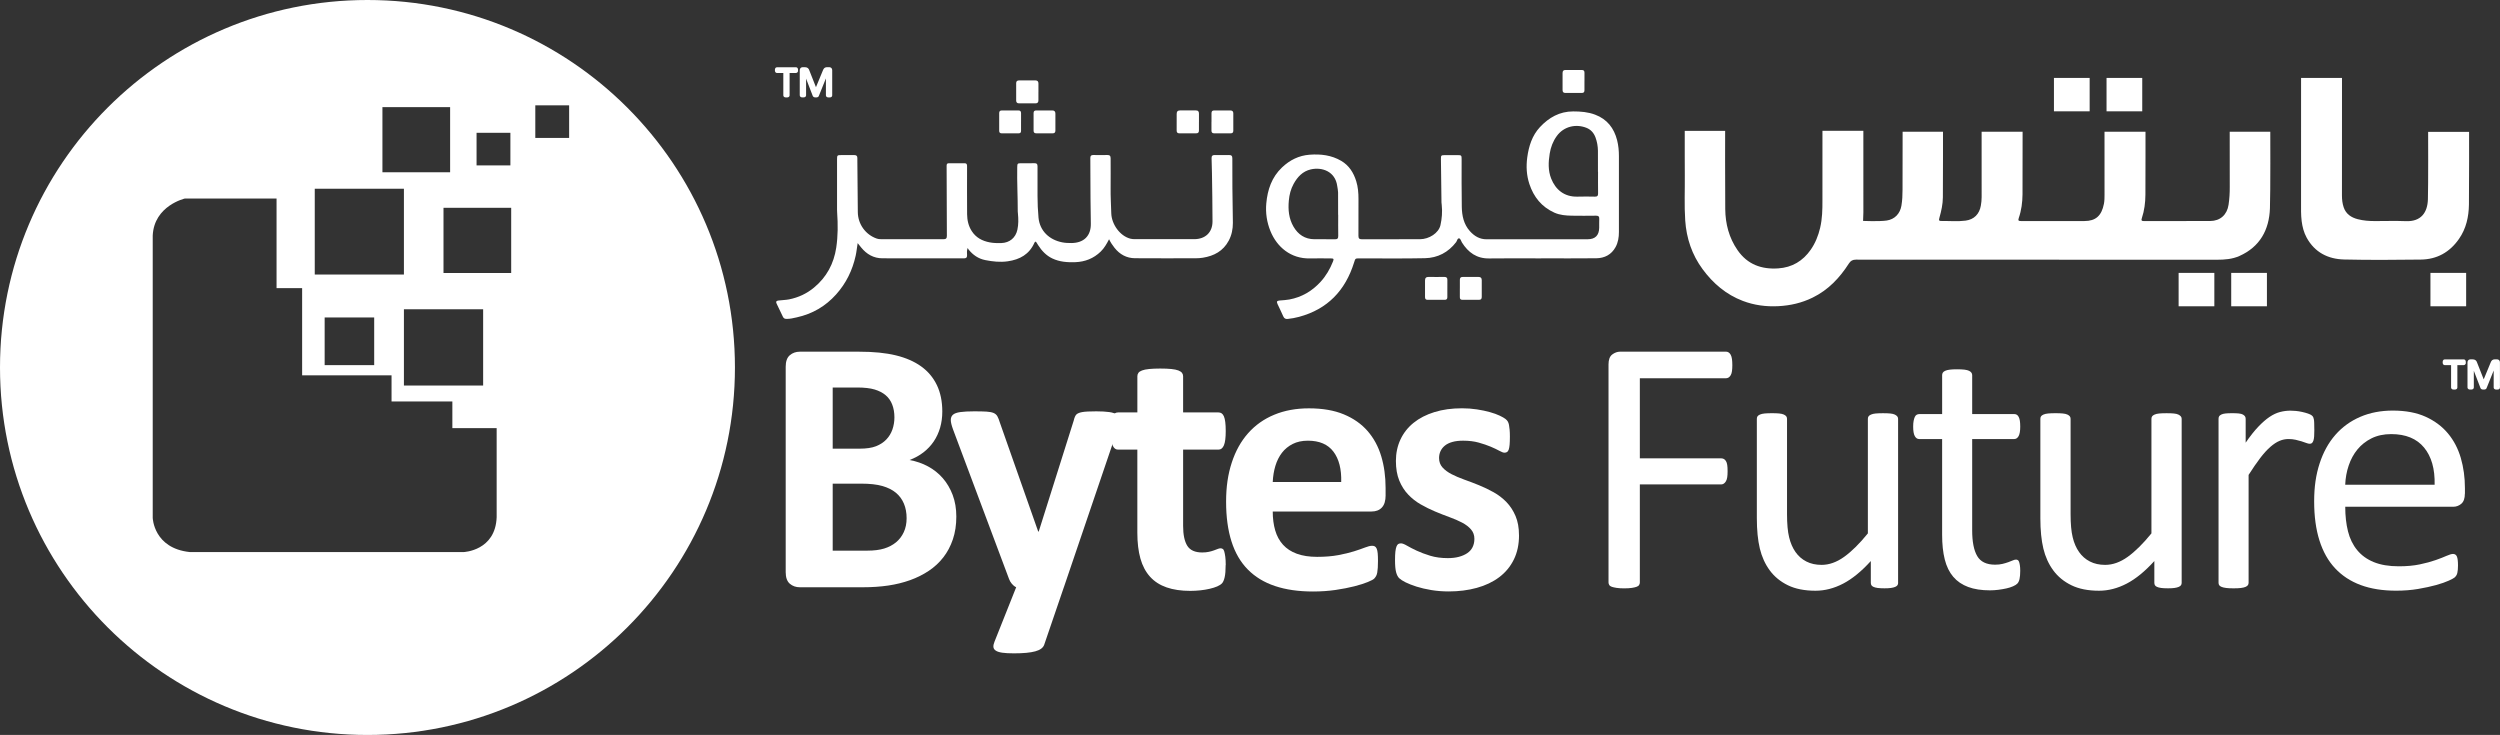 <svg xmlns="http://www.w3.org/2000/svg" id="Layer_1" data-name="Layer 1" viewBox="0 0 1192.51 350.58"><rect x="0" y="0" width="1192.51" height="350.58" fill="#333333" stroke="none"/><defs><style>      .cls-1, .cls-2 {        stroke-width: 0px;      }      .cls-1, .cls-2, .cls-3 {        fill: #fff;      }      .cls-2 {        fill-rule: evenodd;      }      .cls-3 {        stroke: #fff;        stroke-miterlimit: 10;        stroke-width: 1.27px;      }    </style></defs><g><path class="cls-2" d="m1082.94,62.84h-19.36s0,21.71.02,26.38c.02,2.84-.15,5.65-.57,8.45-.71,4.76-3.95,7.73-8.78,7.75-10.53.05-21.05,0-31.58.04-1.19,0-1.35-.38-1-1.41,1.2-3.61,1.67-7.36,1.7-11.14.05-5.9.04-17.7.04-17.7v-12.37h-19.55s0,24.05.01,29.89c0,1.51,0,3.02-.29,4.51-1.12,5.7-3.92,8.18-9.25,8.2-3.87.01-7.74,0-11.61,0-6.23,0-12.46-.01-18.69,0-1.11,0-1.51-.18-1.07-1.45,1.26-3.63,1.75-7.43,1.79-11.26.05-5.84.04-29.9.04-29.9h-19.55s0,24.89.01,31.19c0,1.38-.14,2.73-.38,4.08-.7,4.03-3.23,6.62-7.31,7.15-3.7.48-7.45.12-11.17.17-1.53.02-1.67-.17-1.25-1.67.89-3.14,1.59-6.34,1.62-9.59.06-6.32.06-18.96.06-18.96v-12.37h-19.26s-.06,19.13-.04,27.67c0,2.55-.1,5.08-.53,7.61-.65,3.81-3.19,6.52-7.03,7.09-3.52.52-11.26.19-11.26.19,0,0,.13-3.02.14-4.05.03-12.27-.01-38.93-.01-38.93h-19.51s-.05,22.86-.01,33.2c.02,4.39-.08,8.75-1.09,13.06-.89,3.77-2.29,7.29-4.5,10.46-3.76,5.39-8.9,8.46-15.51,8.9-7.99.53-14.67-1.88-19.39-8.7-4.09-5.91-5.8-12.56-5.87-19.61-.12-11.7-.05-37.3-.05-37.3h-19.27v12.37h0c0,2.91,0,5.82.03,8.73.07,7.22-.29,14.44.2,21.65.58,8.52,3.21,16.35,8.3,23.25,5,6.79,11.23,12.1,19.18,15.12,5.43,2.06,11.08,2.81,16.92,2.51,5.74-.29,11.19-1.55,16.34-4.07,7.44-3.63,12.92-9.39,17.31-16.26.87-1.36,1.82-1.87,3.43-1.87,29.22.05,58.43.03,87.65.03s56.36-.02,84.54.02c3.67,0,7.29-.28,10.66-1.78,9.81-4.36,14.22-12.49,14.58-22.71.29-8.06.17-36.58.17-36.58h0Z"></path><rect class="cls-1" x="979.74" y="37.17" width="17.03" height="15.93"></rect><rect class="cls-1" x="1004.83" y="37.17" width="17.03" height="15.93"></rect><path class="cls-2" d="m1177.76,62.91h-19.53s.1,25.57-.11,32.2c-.19,6.19-3.22,10.67-10.49,10.38-4.9-.2-9.82-.04-14.73-.04-2.79,0-5.56-.19-8.27-.9-3.13-.82-5.62-2.47-6.7-5.7-.6-1.79-.81-3.65-.81-5.56.03-14.59.02-56.13.02-56.13h-19.52s-.02,50.64-.01,59.28c0,3.02-.09,6.04.29,9.05.35,2.74,1.04,5.4,2.35,7.81,3.84,7.07,10.21,10.29,17.91,10.48,12.17.29,24.35.18,36.53.04,7.74-.08,13.83-3.49,18.27-9.88,3.43-4.93,4.64-10.53,4.73-16.34.12-8.28.07-34.69.07-34.69Z"></path><rect class="cls-1" x="1039.21" y="130.17" width="17.04" height="15.93"></rect><rect class="cls-1" x="1064.3" y="130.17" width="17.03" height="15.93"></rect><rect class="cls-1" x="1159.33" y="130.17" width="17.03" height="15.93"></rect></g><g><path class="cls-2" d="m735.08,123.25c-8.24,0-16.49-.1-24.73.03-5.96.09-9.98-2.83-13-7.61-.43-.69-.65-1.87-1.33-1.96-.88-.12-.95,1.15-1.43,1.78-3.75,4.9-8.81,7.54-14.86,7.67-10.41.23-20.83.08-31.24.09-2.04,0-1.98.02-2.58,1.94-4.15,13.32-12.61,22.29-26.29,25.96-1.76.47-3.54.8-5.36.99-1.04.11-1.71-.23-2.14-1.24-.84-1.95-1.8-3.85-2.69-5.77-.59-1.29-.38-1.68,1.09-1.8,1.51-.12,3-.19,4.51-.47,5.94-1.11,10.83-3.99,14.88-8.41,2.62-2.86,4.51-6.13,5.93-9.71.48-1.21.34-1.47-.96-1.47-3.34-.02-6.68-.07-10.02,0-9.13.21-15.76-5.44-18.85-13.02-1.73-4.24-2.39-8.72-1.98-13.25.59-6.49,2.58-12.47,7.49-17.12,3.71-3.52,8.04-5.7,13.19-6.08,5.28-.39,10.37.19,15.05,2.93,3.78,2.22,5.9,5.65,7.16,9.69.86,2.75,1.09,5.61,1.08,8.48-.01,5.86.02,11.72-.02,17.57,0,1.23.37,1.67,1.64,1.67,9.24-.04,18.48,0,27.73-.03,4.35-.01,8.9-2.94,9.75-6.68.71-3.15.96-6.43.61-9.69-.04-.39-.12-.77-.12-1.16-.09-6.89-.19-13.79-.26-20.68-.02-1.79.11-1.89,1.94-1.9h5.99c1.82,0,1.94.12,1.94,1.9.02,7.59-.07,15.19.08,22.78.08,4.2.9,8.28,3.87,11.59,2.15,2.39,4.66,3.89,8.02,3.88,16.05-.04,32.11-.02,48.16-.02,3.58,0,5.43-1.84,5.49-5.46.03-1.43-.04-2.87.03-4.29.06-1.16-.45-1.5-1.54-1.49-3.86.04-7.72.08-11.58,0-2.82-.06-5.63-.26-8.27-1.44-6.08-2.73-9.88-7.46-11.94-13.67-1.37-4.15-1.59-8.43-1.01-12.72.72-5.32,2.32-10.41,6.04-14.41,4.24-4.55,9.37-7.5,15.87-7.5,3.59,0,7.1.28,10.48,1.56,5.71,2.16,9,6.4,10.47,12.19.63,2.49.86,5.03.86,7.6v36.19c0,2.5-.38,4.95-1.59,7.17-1.98,3.62-5.23,5.29-9.21,5.34-8.76.1-17.53.03-26.29.03v.04l-.06-.02Zm-96.77-20.8h-.02c0-3.56.03-7.12-.02-10.67-.01-1.03-.27-2.06-.41-3.09-.93-6.85-7.14-9.13-12.6-7.89-3.85.88-6.36,3.58-8.2,6.92-1.35,2.46-2.03,5.12-2.28,7.93-.4,4.38-.02,8.59,2.22,12.45,2.2,3.78,5.46,5.98,9.96,6.01,3.25.03,6.51-.04,9.76.03,1.27.03,1.65-.44,1.63-1.67-.06-3.34-.02-6.68-.02-10.02h-.02Zm123.95-20.5h-.03c0-3.34.04-6.68-.01-10.02-.03-2.18-.4-4.31-1.16-6.37-.8-2.14-2.2-3.75-4.33-4.59-5-1.97-10.8-.72-14.16,3.95-1.81,2.51-2.88,5.33-3.36,8.37-.64,4.01-.83,8.01.71,11.9,2.07,5.23,6.2,8.79,12.59,8.61,2.73-.08,5.47-.06,8.2,0,1.18.03,1.61-.37,1.58-1.57-.06-3.43-.02-6.85-.02-10.28h0Z"></path><path class="cls-2" d="m529.01,114.15c-1.12,2.17-2.25,4.19-3.96,5.85-3.4,3.3-7.48,4.89-12.18,5.06-3.76.13-7.45-.14-10.91-1.78-2.92-1.39-5.03-3.65-6.75-6.32-.26-.4-.51-.81-.75-1.22-.42-.72-.75-.56-1.05.09-2.46,5.49-6.9,7.97-12.69,8.81-3.65.53-7.15.13-10.68-.56-3.36-.66-5.97-2.47-8.06-5.11-.11-.13-.17-.31-.38-.7-.53,1.37-.31,2.44-.3,3.46.02,1.14-.44,1.52-1.55,1.51-12.93-.03-25.86-.01-38.79-.03-4.25,0-7.56-1.94-10.19-5.17-.51-.62-1-1.25-1.65-2.07-.37,2.16-.53,4.09-.95,5.98-1.53,6.96-4.55,13.15-9.31,18.47-5.08,5.68-11.36,9.33-18.78,10.96-1.59.35-3.2.76-4.87.74-.83,0-1.4-.24-1.76-1.03-.96-2.09-1.95-4.16-2.98-6.22-.48-.96-.16-1.38.79-1.51,1.71-.24,3.43-.22,5.16-.56,4.44-.89,8.38-2.73,11.85-5.6,6.02-4.97,9.48-11.42,10.63-19.09.83-5.55.82-11.14.43-16.74-.03-.43-.05-.87-.05-1.3v-24.08c0-1.9.11-2.01,1.97-2.01,2.08,0,4.17.02,6.25,0,1.05-.02,1.52.44,1.47,1.49-.02.43,0,.87,0,1.3.07,8.15.12,16.31.22,24.46.07,5.73,3.74,10.76,9.06,12.58.63.22,1.26.28,1.92.28,9.94,0,19.87-.01,29.81.02,1.2,0,1.7-.33,1.69-1.61-.06-11.15-.06-22.3-.12-33.45,0-.88.3-1.18,1.11-1.18,2.47,0,4.95.02,7.42,0,1.25-.01,1.22.81,1.22,1.68,0,7.55-.05,15.1.02,22.65.03,2.84.63,5.58,2.22,8.04,2.02,3.14,5.01,4.69,8.54,5.37,1.83.35,3.7.39,5.57.33,3.95-.13,6.83-2.51,7.66-6.37.54-2.53.51-5.08.26-7.64-.03-.35-.09-.69-.09-1.04.02-7.03-.39-14.05-.25-21.08.04-1.83.11-1.94,1.9-1.94,2.08,0,4.17.04,6.25-.02,1.13-.03,1.54.4,1.53,1.52-.04,4.73-.03,9.46,0,14.19.01,3.42.15,6.84.47,10.25.61,6.41,5.22,10.58,11.27,11.78,1.45.29,2.92.35,4.4.34,5.9-.03,9.41-3.36,9.29-9.3-.17-7.98-.17-15.96-.21-23.94-.01-2.43.01-4.86-.03-7.29-.02-1.06.39-1.48,1.46-1.46,2.21.05,4.43.06,6.64,0,1.21-.03,1.59.48,1.58,1.63-.02,4.69.08,9.37,0,14.06-.06,4.04.2,8.06.31,12.09.14,5.21,4.11,10.85,9.12,12.13.73.19,1.45.23,2.19.23h28.25c5.28,0,8.78-3.23,8.73-8.55-.07-7.63-.09-15.27-.26-22.9-.05-2.38-.09-4.76-.18-7.14-.04-1.12.44-1.56,1.55-1.54,2.26.04,4.51.05,6.77,0,1.21-.03,1.59.49,1.58,1.64-.02,4.69-.01,9.37.03,14.06.05,5.55.2,11.1.23,16.65.01,2.98-.56,5.85-1.99,8.52-2.64,4.94-7,7.26-12.32,8.11-1.11.18-2.24.26-3.37.26-9.68.02-19.35.05-29.03-.02-4.02-.03-7.24-1.82-9.74-4.96-1-1.25-1.87-2.58-2.61-4.09l-.03.03Z"></path><path class="cls-2" d="m690.39,137.58c0,1.39-.01,2.77,0,4.16.01.86-.37,1.28-1.24,1.28-2.73,0-5.46-.01-8.19,0-.9,0-1.22-.47-1.22-1.31v-7.93c0-1.18.54-1.72,1.76-1.69,2.47.05,4.94.04,7.41,0,1.04-.01,1.52.39,1.49,1.46-.04,1.34,0,2.69-.01,4.03h0Z"></path><path class="cls-2" d="m571.9,58.15c0,1.35-.02,2.69,0,4.03.02.97-.36,1.43-1.37,1.42-2.65-.03-5.29-.02-7.94,0-.94,0-1.33-.42-1.32-1.34.02-2.65,0-5.29.01-7.94,0-1.11.49-1.66,1.67-1.65,2.47.04,4.95.04,7.42,0,1.14-.02,1.56.51,1.54,1.58-.02,1.3,0,2.6,0,3.9h0Z"></path><path class="cls-2" d="m495.33,43.87v4.03c0,.97-.46,1.41-1.44,1.4-2.6-.02-5.2-.02-7.8,0-.93,0-1.36-.43-1.37-1.33v-8.32c0-.85.46-1.28,1.3-1.29h7.93c.99,0,1.39.55,1.39,1.48v4.03h-.01Z"></path><path class="cls-2" d="m755.79,38.85c0,1.38-.03,2.77,0,4.15.02.93-.35,1.35-1.29,1.34-2.6-.02-5.19-.02-7.79,0-1.01,0-1.37-.48-1.36-1.44.02-2.68.03-5.37,0-8.05-.01-1.05.43-1.48,1.47-1.47,2.55.03,5.11.03,7.66,0,.94,0,1.34.38,1.32,1.32-.03,1.38,0,2.77,0,4.15h0Z"></path><path class="cls-2" d="m487.04,58.13c0,1.43-.01,2.86,0,4.29.01.82-.35,1.18-1.17,1.18-2.69-.02-5.37-.01-8.06,0-.8,0-1.2-.37-1.19-1.19v-8.45c0-.86.39-1.28,1.26-1.27h7.93c.88,0,1.24.44,1.24,1.29-.01,1.39,0,2.77,0,4.16h-.01Z"></path><path class="cls-2" d="m696.36,137.58c0-1.34.02-2.69,0-4.03-.02-.96.35-1.46,1.37-1.45,2.51.02,5.03.01,7.54,0,1.01,0,1.53.46,1.53,1.49,0,2.69-.01,5.38,0,8.06,0,.91-.36,1.37-1.31,1.36-2.64-.02-5.29-.02-7.93,0-.91,0-1.22-.43-1.21-1.28.02-1.39,0-2.77,0-4.16h.01Z"></path><path class="cls-2" d="m493.02,58.1v-4.15c0-.86.39-1.27,1.26-1.27,2.55.01,5.11,0,7.66,0,1.03,0,1.49.52,1.49,1.53,0,2.68-.01,5.37,0,8.05,0,.92-.39,1.35-1.32,1.34-2.6-.02-5.19-.02-7.79,0-.95,0-1.32-.43-1.3-1.35.03-1.38,0-2.77,0-4.15Z"></path><path class="cls-2" d="m577.89,58.11v-4.15c0-.86.4-1.28,1.26-1.27h7.79c.91,0,1.35.48,1.35,1.38v8.31c0,.89-.46,1.22-1.3,1.22-2.6-.01-5.19-.01-7.79,0-.92,0-1.34-.4-1.33-1.33.03-1.38,0-2.77,0-4.15h.02Z"></path></g><g><path class="cls-1" d="m826.33,174.16c0,1.1-.06,2.06-.17,2.87s-.32,1.46-.61,1.95-.62.85-1,1.09c-.38.23-.77.35-1.17.35h-41.17v38.22h38.91c.4,0,.79.1,1.17.3s.71.54,1,1,.49,1.08.61,1.87c.12.78.17,1.78.17,3,0,1.1-.06,2.04-.17,2.82-.12.78-.32,1.42-.61,1.91s-.62.87-1,1.13-.77.39-1.17.39h-38.91v46.81c0,.41-.12.8-.35,1.17-.23.38-.64.66-1.22.87-.58.2-1.33.38-2.25.52-.93.14-2.15.22-3.65.22-1.39,0-2.58-.07-3.56-.22-.98-.15-1.77-.32-2.35-.52-.58-.21-.98-.49-1.21-.87-.23-.37-.35-.77-.35-1.17v-104.05c0-2.26.59-3.83,1.78-4.73,1.19-.9,2.45-1.34,3.78-1.34h50.55c.4,0,.79.12,1.17.35s.71.61,1,1.13.49,1.2.61,2.04c.11.84.17,1.81.17,2.91v-.02Z"></path><path class="cls-1" d="m905.42,277.95c0,.47-.1.85-.3,1.17-.2.32-.57.59-1.09.82s-1.2.4-2.04.52c-.84.12-1.87.17-3.08.17-1.33,0-2.42-.06-3.26-.17-.84-.12-1.51-.29-2-.52-.49-.23-.82-.5-1-.82-.17-.32-.26-.71-.26-1.17v-10.33c-4.46,4.92-8.86,8.51-13.2,10.77s-8.74,3.39-13.2,3.39c-5.21,0-9.6-.87-13.16-2.61s-6.44-4.1-8.64-7.08c-2.2-2.98-3.78-6.45-4.74-10.42-.95-3.97-1.43-8.78-1.43-14.46v-47.42c0-.46.1-.85.3-1.17.2-.32.59-.61,1.17-.87.58-.26,1.33-.43,2.26-.52.93-.08,2.08-.13,3.47-.13s2.55.04,3.47.13c.93.09,1.66.26,2.22.52.55.26.94.55,1.17.87.23.32.34.71.34,1.17v45.51c0,4.58.33,8.24,1,10.99s1.68,5.1,3.04,7.03c1.36,1.94,3.08,3.45,5.17,4.52,2.08,1.07,4.52,1.61,7.29,1.61,3.59,0,7.17-1.27,10.73-3.82,3.56-2.55,7.34-6.28,11.33-11.2v-54.63c0-.46.1-.85.31-1.17.2-.32.59-.61,1.17-.87.58-.26,1.32-.43,2.22-.52.9-.08,2.07-.13,3.52-.13s2.55.04,3.47.13c.93.09,1.65.26,2.17.52.53.26.91.55,1.17.87s.39.71.39,1.17v78.17l.02-.02Z"></path><path class="cls-1" d="m963.66,272.21c0,1.68-.12,3.01-.34,4-.23.98-.58,1.7-1.05,2.17-.46.47-1.16.9-2.08,1.3-.93.41-1.98.74-3.17,1-1.19.26-2.45.48-3.78.65-1.34.17-2.67.26-4,.26-4.06,0-7.53-.53-10.42-1.61-2.9-1.07-5.27-2.69-7.12-4.86s-3.2-4.92-4.04-8.25c-.84-3.33-1.26-7.25-1.26-11.76v-45.69h-10.95c-.87,0-1.56-.46-2.08-1.39-.52-.93-.78-2.43-.78-4.52,0-1.1.07-2.03.22-2.78s.34-1.37.57-1.87c.23-.49.53-.84.91-1.04.38-.2.8-.31,1.26-.31h10.86v-18.59c0-.4.1-.78.3-1.13.2-.35.58-.65,1.13-.91.55-.26,1.29-.45,2.21-.56.93-.12,2.09-.17,3.48-.17s2.63.06,3.56.17c.92.12,1.65.3,2.17.56s.9.56,1.13.91.35.72.35,1.13v18.59h20.06c.46,0,.87.1,1.21.31.35.2.65.55.91,1.04s.45,1.11.57,1.87c.11.75.17,1.68.17,2.78,0,2.08-.26,3.59-.78,4.52s-1.22,1.39-2.08,1.39h-20.06v43.6c0,5.38.79,9.45,2.39,12.2,1.59,2.75,4.44,4.13,8.55,4.13,1.33,0,2.52-.13,3.56-.39,1.05-.26,1.97-.53,2.78-.83.81-.29,1.5-.56,2.08-.82s1.1-.39,1.56-.39c.29,0,.57.08.83.22.26.15.46.42.61.83.15.41.27.95.39,1.65.11.7.17,1.57.17,2.61v-.02Z"></path><path class="cls-1" d="m1040.67,277.95c0,.47-.1.85-.31,1.17-.2.32-.57.59-1.09.82s-1.2.4-2.04.52c-.84.12-1.86.17-3.08.17-1.34,0-2.42-.06-3.26-.17-.84-.12-1.51-.29-2-.52-.5-.23-.82-.5-1-.82-.17-.32-.26-.71-.26-1.17v-10.33c-4.46,4.92-8.86,8.51-13.2,10.77-4.35,2.26-8.74,3.39-13.2,3.39-5.21,0-9.6-.87-13.16-2.61s-6.44-4.1-8.64-7.08c-2.2-2.98-3.78-6.45-4.74-10.42-.95-3.97-1.43-8.78-1.43-14.46v-47.42c0-.46.1-.85.3-1.17.2-.32.6-.61,1.17-.87.58-.26,1.33-.43,2.26-.52.93-.08,2.08-.13,3.48-.13s2.54.04,3.47.13c.93.09,1.67.26,2.22.52.55.26.94.55,1.17.87.23.32.35.71.35,1.17v45.51c0,4.58.33,8.24,1,10.99.66,2.75,1.68,5.1,3.04,7.03,1.36,1.94,3.08,3.45,5.17,4.52,2.08,1.07,4.51,1.61,7.29,1.61,3.59,0,7.17-1.27,10.73-3.82,3.56-2.55,7.34-6.28,11.33-11.2v-54.63c0-.46.1-.85.31-1.17.2-.32.59-.61,1.17-.87.58-.26,1.31-.43,2.21-.52.9-.08,2.07-.13,3.52-.13s2.55.04,3.48.13c.92.09,1.65.26,2.17.52s.91.55,1.17.87.39.71.39,1.17v78.17-.02Z"></path><path class="cls-1" d="m1103.95,204.91c0,1.27-.03,2.34-.09,3.21-.06.87-.18,1.55-.35,2.04-.17.49-.39.87-.65,1.13s-.62.39-1.08.39-1.03-.13-1.7-.39c-.66-.26-1.42-.52-2.26-.78s-1.78-.51-2.82-.74c-1.05-.23-2.17-.35-3.39-.35-1.45,0-2.87.29-4.25.87-1.39.58-2.85,1.53-4.39,2.87-1.53,1.34-3.14,3.1-4.82,5.3-1.68,2.2-3.53,4.9-5.56,8.08v51.42c0,.47-.12.85-.34,1.17-.24.32-.61.59-1.13.82s-1.25.4-2.17.52c-.93.12-2.11.17-3.56.17s-2.55-.06-3.48-.17c-.93-.12-1.67-.29-2.22-.52-.55-.23-.93-.5-1.13-.82-.21-.32-.31-.71-.31-1.17v-78.17c0-.46.09-.85.26-1.17s.52-.61,1.04-.87,1.19-.43,2-.52c.81-.08,1.88-.13,3.21-.13s2.33.04,3.17.13c.84.09,1.49.26,1.95.52s.79.55,1,.87c.2.32.31.71.31,1.17v11.38c2.14-3.13,4.15-5.67,6.04-7.64,1.88-1.97,3.66-3.52,5.34-4.65,1.68-1.13,3.34-1.91,4.99-2.34,1.65-.43,3.31-.65,4.99-.65.75,0,1.61.04,2.56.13.96.09,1.96.25,3,.48,1.05.23,1.98.49,2.82.78.84.29,1.43.58,1.78.87s.58.57.7.83c.11.26.21.59.3,1,.09.41.15,1,.17,1.78.03.78.05,1.84.05,3.17l.02-.02Z"></path><path class="cls-1" d="m1175.75,235.48c0,2.26-.57,3.86-1.7,4.82s-2.43,1.43-3.88,1.43h-51.48c0,4.34.44,8.25,1.31,11.73.87,3.47,2.33,6.46,4.37,8.94,2.04,2.49,4.68,4.4,7.94,5.73,3.26,1.33,7.25,2,11.96,2,3.73,0,7.04-.3,9.95-.91,2.91-.61,5.43-1.29,7.55-2.04,2.13-.75,3.87-1.43,5.24-2.04s2.4-.91,3.1-.91c.41,0,.77.1,1.09.3s.57.51.74.91c.18.41.31.97.4,1.69.09.73.13,1.61.13,2.65,0,.75-.03,1.4-.08,1.95-.06.55-.13,1.04-.22,1.48s-.23.83-.43,1.17c-.21.35-.46.68-.78,1-.32.32-1.26.84-2.82,1.56-1.57.72-3.59,1.43-6.09,2.13-2.49.69-5.37,1.31-8.64,1.87-3.27.55-6.76.82-10.47.82-6.43,0-12.06-.9-16.89-2.69-4.84-1.79-8.9-4.46-12.2-7.99-3.3-3.53-5.79-7.96-7.47-13.29-1.68-5.33-2.52-11.52-2.52-18.59s.86-12.76,2.6-18.11c1.74-5.36,4.24-9.9,7.51-13.64,3.27-3.73,7.22-6.6,11.86-8.6,4.63-2,9.82-3,15.55-3,6.14,0,11.36.99,15.68,2.95,4.31,1.97,7.86,4.62,10.63,7.95,2.78,3.33,4.82,7.24,6.13,11.72,1.3,4.49,1.96,9.28,1.96,14.38v2.61l-.03.02Zm-14.42-4.26c.17-7.53-1.5-13.43-5.03-17.72-3.53-4.28-8.75-6.43-15.69-6.43-3.55,0-6.67.67-9.35,2-2.68,1.33-4.92,3.1-6.73,5.3-1.81,2.2-3.21,4.76-4.19,7.69-.99,2.92-1.54,5.98-1.66,9.16h42.65Z"></path></g><g><path class="cls-1" d="m456.17,246.42c0,4-.55,7.62-1.65,10.86-1.1,3.24-2.62,6.11-4.56,8.6s-4.25,4.63-6.95,6.43c-2.69,1.79-5.66,3.27-8.9,4.43-3.24,1.16-6.7,2.01-10.38,2.56s-7.78.83-12.29.83h-29.88c-1.91,0-3.51-.57-4.82-1.69-1.3-1.13-1.96-2.96-1.96-5.51v-97.97c0-2.55.65-4.39,1.96-5.51,1.3-1.13,2.91-1.69,4.82-1.69h28.23c6.89,0,12.72.58,17.5,1.74s8.8,2.91,12.07,5.25,5.78,5.31,7.51,8.9c1.74,3.59,2.61,7.82,2.61,12.68,0,2.72-.35,5.28-1.04,7.68-.7,2.4-1.71,4.59-3.04,6.56-1.33,1.97-2.97,3.71-4.91,5.21s-4.15,2.72-6.64,3.65c3.18.58,6.12,1.59,8.81,3.04,2.69,1.45,5.04,3.31,7.04,5.6,1.99,2.29,3.57,4.97,4.73,8.03,1.16,3.07,1.74,6.52,1.74,10.34v-.02Zm-29.53-47.33c0-2.26-.35-4.29-1.04-6.08-.69-1.79-1.73-3.29-3.12-4.47-1.39-1.19-3.14-2.1-5.26-2.74s-4.94-.96-8.47-.96h-11.55v29.18h12.77c3.3,0,5.93-.39,7.9-1.17,1.97-.78,3.61-1.85,4.91-3.21,1.3-1.36,2.27-2.95,2.91-4.78.63-1.82.95-3.75.95-5.78h0Zm5.82,48.11c0-2.61-.43-4.93-1.3-6.99s-2.14-3.78-3.82-5.17c-1.68-1.39-3.82-2.46-6.43-3.21s-5.99-1.13-10.16-1.13h-13.55v31.96h16.5c3.18,0,5.86-.34,8.03-1,2.17-.66,4.05-1.65,5.65-2.95,1.59-1.31,2.83-2.93,3.73-4.87.9-1.94,1.35-4.15,1.35-6.65h0Z"></path><path class="cls-1" d="m507.46,280.12l-9.38,27.45c-.52,1.45-1.94,2.49-4.25,3.12-2.32.64-5.7.96-10.16.96-2.32,0-4.17-.1-5.56-.3-1.39-.21-2.43-.53-3.12-1-.7-.46-1.07-1.04-1.13-1.74s.12-1.54.52-2.52l10.34-25.97c-.76-.35-1.44-.89-2.04-1.61-.61-.72-1.06-1.49-1.35-2.3l-26.67-71.22c-.75-2.03-1.13-3.57-1.13-4.65s.35-1.91,1.04-2.52c.7-.61,1.87-1.03,3.52-1.26s3.84-.35,6.56-.35c2.49,0,4.46.04,5.91.13,1.45.09,2.58.31,3.39.65.81.35,1.42.88,1.82,1.61.4.72.81,1.75,1.21,3.08l18.24,51.85h.26l16.68-52.89c.35-1.51.8-2.5,1.35-3,.55-.49,1.46-.85,2.74-1.08,1.27-.23,3.5-.35,6.68-.35,2.49,0,4.56.12,6.21.35s2.87.66,3.65,1.3,1.17,1.49,1.17,2.56-.23,2.33-.69,3.78l-25.8,75.91h-.01Z"></path><path class="cls-1" d="m584.64,269.52c0,2.55-.16,4.5-.48,5.87-.32,1.36-.74,2.31-1.26,2.86s-1.29,1.04-2.3,1.48c-1.01.43-2.2.81-3.56,1.12-1.36.32-2.84.57-4.43.74-1.6.17-3.2.26-4.82.26-4.34,0-8.11-.55-11.29-1.65-3.18-1.1-5.82-2.79-7.9-5.08-2.08-2.29-3.62-5.17-4.6-8.64-.98-3.47-1.48-7.59-1.48-12.33v-39.69h-9.29c-1.1,0-1.94-.68-2.52-2.04s-.87-3.63-.87-6.82c0-1.68.07-3.1.22-4.26.14-1.16.36-2.07.65-2.74.29-.66.65-1.15,1.09-1.44.43-.29.94-.43,1.52-.43h9.21v-17.28c0-.58.16-1.1.48-1.57.32-.46.9-.85,1.74-1.17.84-.32,1.97-.55,3.39-.69,1.42-.14,3.17-.22,5.26-.22s3.92.07,5.34.22c1.42.14,2.53.38,3.35.69.81.32,1.39.71,1.74,1.17.35.47.52.99.52,1.57v17.28h16.85c.58,0,1.09.14,1.52.43s.79.77,1.09,1.44c.29.67.5,1.58.65,2.74.14,1.16.22,2.58.22,4.26,0,3.19-.29,5.46-.87,6.82s-1.42,2.04-2.52,2.04h-16.94v36.39c0,4.23.67,7.4,2,9.51s3.7,3.17,7.12,3.17c1.16,0,2.2-.1,3.13-.3s1.75-.43,2.47-.7c.72-.26,1.33-.49,1.82-.69s.94-.3,1.35-.3c.35,0,.68.1,1,.3s.57.61.74,1.22.33,1.43.48,2.47c.14,1.04.22,2.38.22,3.99h-.04Z"></path><path class="cls-1" d="m660.95,236.18c0,2.66-.59,4.63-1.78,5.9-1.19,1.28-2.82,1.91-4.91,1.91h-47.16c0,3.3.39,6.29,1.17,8.99.78,2.69,2.03,4.98,3.73,6.86,1.71,1.88,3.91,3.32,6.6,4.3s5.92,1.48,9.68,1.48,7.18-.28,10.07-.82c2.9-.55,5.4-1.16,7.52-1.82,2.11-.67,3.86-1.27,5.25-1.82s2.52-.82,3.39-.82c.52,0,.96.1,1.31.3.35.21.64.57.87,1.09s.39,1.26.48,2.22c.09.95.13,2.16.13,3.6,0,1.27-.03,2.36-.09,3.26s-.15,1.67-.26,2.3c-.12.64-.29,1.17-.52,1.61-.23.43-.54.85-.91,1.26-.38.41-1.4.95-3.08,1.65-1.68.69-3.82,1.37-6.43,2.04-2.6.66-5.59,1.25-8.95,1.74s-6.95.74-10.77.74c-6.89,0-12.92-.87-18.11-2.61-5.19-1.73-9.51-4.37-12.99-7.9-3.47-3.53-6.07-7.99-7.77-13.38-1.71-5.38-2.57-11.69-2.57-18.93s.9-13.1,2.69-18.63c1.8-5.53,4.4-10.22,7.82-14.07,3.42-3.85,7.57-6.79,12.47-8.81,4.89-2.03,10.4-3.04,16.54-3.04,6.49,0,12.03.96,16.63,2.87s8.38,4.56,11.34,7.95c2.95,3.39,5.12,7.4,6.51,12.03,1.39,4.64,2.08,9.67,2.08,15.11v3.48l.02-.04Zm-21.19-6.26c.17-6.14-1.06-10.96-3.69-14.46-2.64-3.5-6.7-5.25-12.2-5.25-2.78,0-5.2.52-7.25,1.56-2.06,1.04-3.77,2.45-5.13,4.21-1.36,1.77-2.4,3.85-3.13,6.25-.72,2.4-1.14,4.96-1.26,7.68h32.66Z"></path><path class="cls-1" d="m724.58,255.28c0,4.4-.82,8.28-2.48,11.63-1.65,3.36-3.98,6.17-6.99,8.43s-6.57,3.95-10.69,5.08c-4.11,1.13-8.57,1.7-13.37,1.7-2.9,0-5.66-.22-8.29-.65-2.64-.44-4.99-.99-7.08-1.65-2.08-.67-3.82-1.35-5.21-2.04s-2.4-1.35-3.04-1.96c-.64-.61-1.13-1.56-1.48-2.86s-.52-3.23-.52-5.78c0-1.68.06-3.02.17-4.04.11-1.01.29-1.82.52-2.43s.52-1.01.87-1.22c.35-.2.78-.3,1.3-.3.64,0,1.58.36,2.83,1.09,1.25.73,2.79,1.52,4.64,2.39,1.86.87,4.01,1.68,6.47,2.43s5.26,1.13,8.38,1.13c1.97,0,3.72-.2,5.25-.61s2.87-.98,4-1.74c1.13-.75,1.98-1.71,2.56-2.87.58-1.16.87-2.49.87-3.99,0-1.73-.54-3.23-1.61-4.47-1.07-1.25-2.49-2.33-4.26-3.26-1.77-.92-3.76-1.8-5.99-2.6-2.23-.81-4.52-1.71-6.86-2.69-2.35-.99-4.63-2.11-6.86-3.39-2.23-1.27-4.23-2.84-5.99-4.69-1.77-1.85-3.19-4.08-4.26-6.68-1.07-2.61-1.61-5.73-1.61-9.38s.72-7.11,2.17-10.21c1.45-3.1,3.53-5.75,6.25-7.95s6.04-3.91,9.94-5.12c3.91-1.22,8.29-1.82,13.16-1.82,2.43,0,4.79.17,7.08.52,2.29.35,4.36.78,6.21,1.3,1.85.52,3.42,1.08,4.69,1.69,1.27.61,2.19,1.13,2.74,1.56s.94.87,1.17,1.3c.23.43.41.95.53,1.56.11.61.22,1.36.3,2.26.09.9.13,2.02.13,3.35,0,1.56-.05,2.84-.13,3.82-.09.98-.23,1.77-.43,2.35-.2.58-.48.97-.83,1.17s-.75.3-1.22.3c-.52,0-1.33-.3-2.43-.91-1.1-.61-2.47-1.26-4.12-1.96-1.65-.69-3.56-1.35-5.73-1.95-2.17-.61-4.65-.91-7.43-.91-1.97,0-3.68.2-5.12.61-1.45.41-2.64.99-3.56,1.74-.93.75-1.62,1.64-2.09,2.65-.46,1.01-.69,2.1-.69,3.26,0,1.8.55,3.3,1.65,4.52,1.1,1.22,2.55,2.29,4.34,3.21,1.79.93,3.83,1.8,6.12,2.61s4.6,1.69,6.95,2.65c2.35.95,4.66,2.07,6.95,3.34,2.29,1.28,4.33,2.84,6.12,4.69,1.8,1.86,3.24,4.07,4.34,6.64,1.1,2.58,1.65,5.63,1.65,9.17l.02-.02Z"></path></g><path class="cls-1" d="m175.29,0C78.48,0,0,78.48,0,175.29s78.48,175.29,175.29,175.29,175.28-78.48,175.28-175.29S272.1,0,175.29,0h0Zm52.03,63.35h16.14v15.54h-16.14v-15.54Zm-44.9-12.26h32.29v31.09h-32.29v-31.09Zm-32.28,38.93h42.53v40.94h-42.53v-40.94Zm80.32,57.49v36.4h-37.79v-36.4h37.79Zm-51.97,3.93v22.74h-23.63v-22.74h23.63Zm58.42,95.18c-.52,16.14-15.75,16.72-15.75,16.72H90.57c-17.32-1.8-17.72-16.32-17.72-16.32V112.36c.66-14.3,15.36-17.67,15.36-17.67h43.71v42.74h12.2v41.59h42.65v12.48h29.01v12.73h21.13v42.39h0Zm6.93-116.41h-32.29v-31.09h32.29v31.09Zm27.64-64.43h-16.14v-15.55h16.14v15.55Z"></path><g><path class="cls-3" d="m380.03,33.46c0,.13,0,.24-.02.33-.01.09-.04.17-.06.23-.03.06-.07.1-.11.13s-.09.04-.15.04h-3.68v11.34s-.01.1-.04.14c-.03.04-.07.07-.14.1-.07.02-.16.04-.27.06-.11.02-.25.02-.42.02s-.3,0-.41-.02-.21-.04-.27-.06c-.07-.03-.11-.06-.14-.1s-.04-.09-.04-.14v-11.34h-3.68s-.1-.01-.15-.04c-.04-.03-.08-.07-.1-.13-.02-.06-.05-.13-.06-.23-.02-.09-.03-.21-.03-.33s.01-.24.03-.34.04-.18.06-.24.06-.1.1-.13.09-.04.15-.04h9.1s.1.01.15.04c.04.03.09.07.11.13.03.06.05.14.06.24.01.1.02.21.02.34h-.01Z"></path><path class="cls-3" d="m396.35,45.53s-.01.1-.04.14c-.03.04-.08.07-.15.1-.07.02-.16.04-.27.06-.11.02-.25.02-.42.02-.16,0-.29,0-.41-.02-.11-.02-.2-.04-.27-.06-.07-.03-.12-.06-.15-.1-.02-.04-.04-.09-.04-.14v-11.39h-.01l-4.61,11.44s-.05.09-.08.12c-.04.03-.09.06-.16.08-.07.02-.16.04-.25.05-.1.01-.21.01-.35.01s-.27,0-.36-.02c-.1-.01-.19-.03-.26-.06-.06-.02-.12-.05-.15-.09-.04-.03-.06-.07-.08-.11l-4.41-11.44h-.01v11.39s-.01.1-.04.14c-.03.04-.08.07-.15.1-.06.02-.15.04-.27.06-.11.02-.26.02-.43.02s-.31,0-.42-.02-.2-.04-.27-.06c-.07-.03-.11-.06-.13-.1-.03-.04-.04-.09-.04-.14v-12.03c0-.28.08-.48.23-.61.15-.12.32-.18.5-.18h1.06c.22,0,.42.02.58.06.17.04.31.1.43.19s.23.2.31.33c.08.14.15.29.21.48l3.74,9.47h.06l3.89-9.44c.08-.2.16-.38.25-.52.09-.14.19-.25.29-.34.1-.08.23-.15.35-.18.13-.04.28-.06.45-.06h1.12c.1,0,.2.02.29.05.09.03.17.08.23.14.06.06.12.14.16.24.04.1.06.22.06.36v12.03l.02.03Z"></path></g><g><path class="cls-3" d="m1175.56,172.81c0,.13,0,.24-.02.33-.01.09-.04.17-.06.23-.03.06-.07.1-.11.13s-.09.04-.15.04h-3.68v11.34s-.01.1-.04.14c-.03.04-.07.07-.14.1-.07.02-.16.04-.27.06s-.25.02-.42.02-.3,0-.41-.02-.21-.04-.27-.06c-.07-.03-.11-.06-.14-.1s-.04-.09-.04-.14v-11.34h-3.68c-.05,0-.1-.01-.15-.04-.04-.03-.08-.07-.1-.13s-.05-.13-.06-.23c-.02-.09-.03-.21-.03-.33s.01-.24.03-.34c.02-.1.04-.18.06-.24s.06-.1.1-.13c.04-.03.09-.04.15-.04h9.1c.05,0,.1.01.15.04.04.03.09.07.11.13.03.06.05.14.06.24s.02.21.02.34h0Z"></path><path class="cls-3" d="m1191.88,184.88s-.01.1-.04.14c-.03.04-.08.07-.15.1-.07.02-.16.04-.27.06s-.25.02-.42.02c-.16,0-.29,0-.41-.02-.11-.02-.2-.04-.27-.06-.07-.03-.12-.06-.15-.1-.02-.04-.04-.09-.04-.14v-11.39h-.01l-4.61,11.44s-.05.09-.08.12c-.04.03-.09.06-.16.08-.07.02-.16.04-.26.05s-.21.01-.35.01-.27,0-.36-.02c-.1-.01-.19-.03-.26-.06-.06-.02-.12-.05-.15-.08-.04-.03-.06-.07-.08-.11l-4.41-11.44h-.01v11.39s-.01.1-.04.14c-.03.04-.08.07-.15.1-.06.02-.15.04-.27.06-.11.02-.26.02-.43.02s-.31,0-.42-.02-.2-.04-.27-.06c-.07-.03-.11-.06-.13-.1-.03-.04-.04-.09-.04-.14v-12.03c0-.28.08-.48.23-.61.15-.12.32-.18.5-.18h1.06c.22,0,.42.02.58.06.17.04.31.1.43.19s.23.2.31.33c.08.14.15.29.21.48l3.74,9.47h.06l3.89-9.44c.08-.2.16-.38.25-.52s.19-.25.29-.34c.1-.08.23-.15.35-.18.13-.04.28-.06.45-.06h1.12c.1,0,.2.02.29.05.09.03.17.08.23.14.06.06.12.14.16.24s.06.22.06.36v12.03l.03.02Z"></path></g></svg>